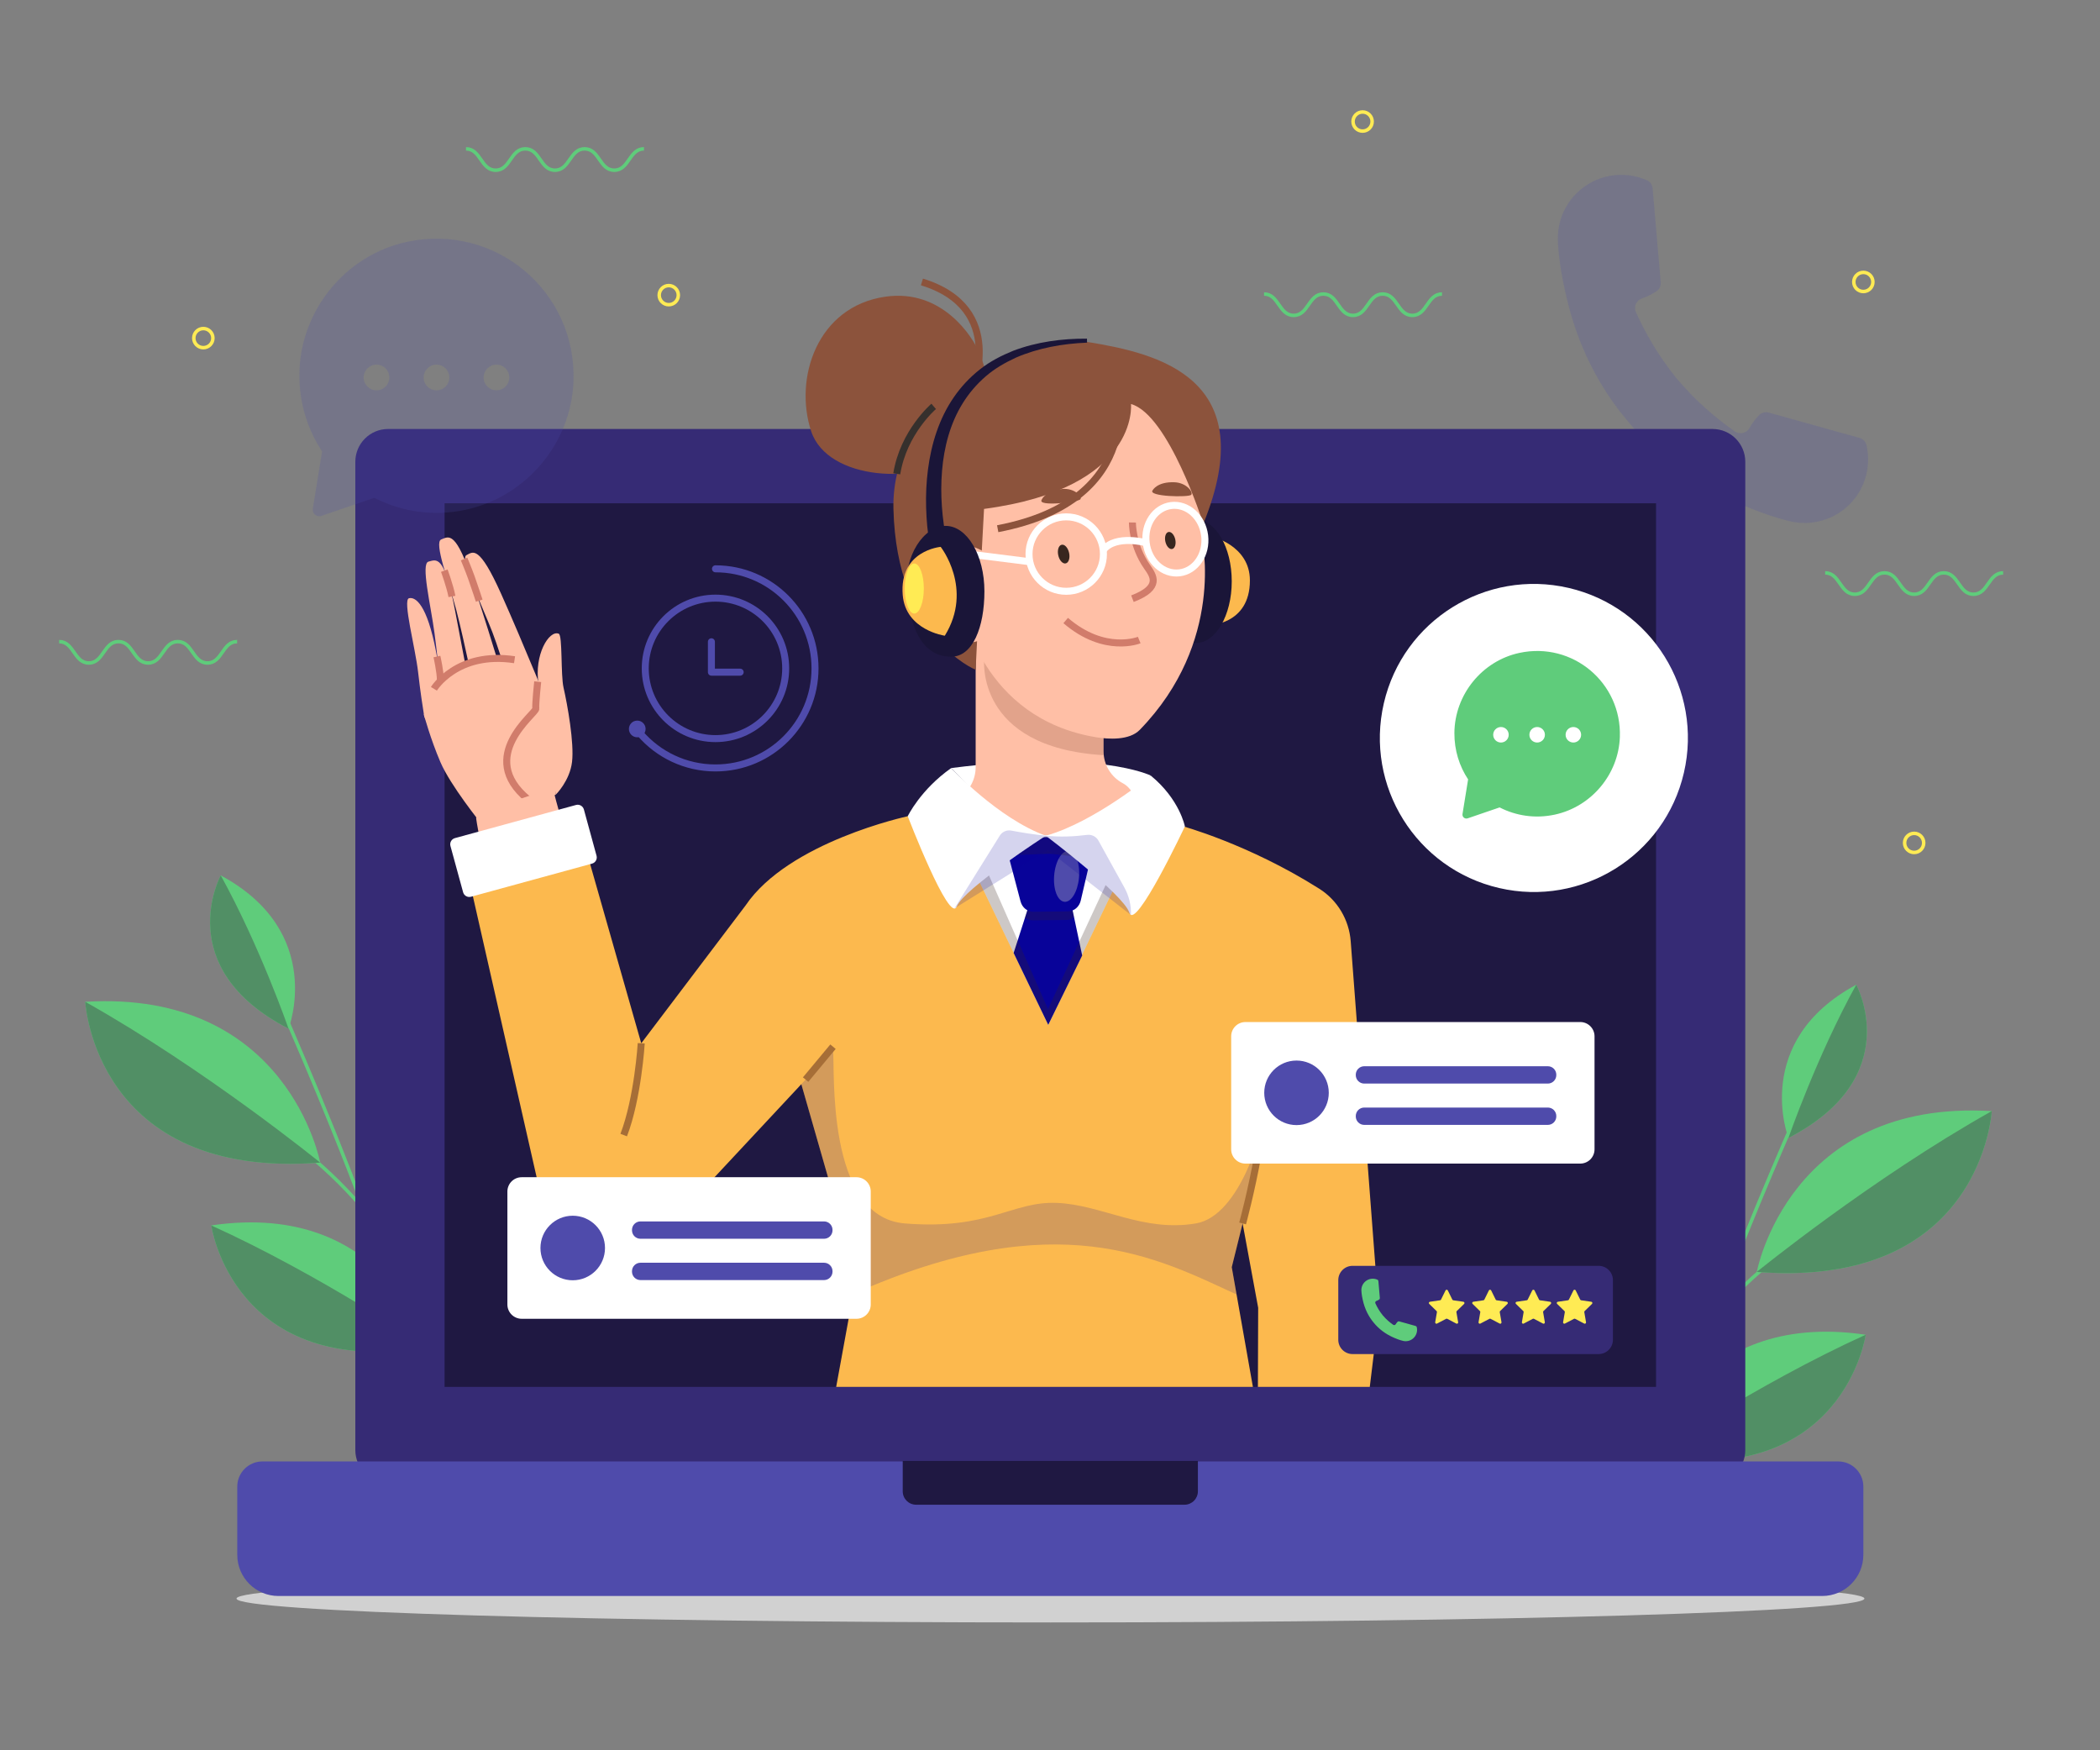<svg xmlns="http://www.w3.org/2000/svg" xmlns:xlink="http://www.w3.org/1999/xlink" x="0px" y="0px" viewBox="0 0 600 500" style="enable-background:new 0 0 600 500;" xml:space="preserve"><rect x="0" y="0" width="600" height="500" fill="#808080" stroke="none"/><g id="BACKGROUND">	<path style="opacity:0.2;fill:#4F4BAB;" d="M499.841,122.268c-0.855,1.505-2.762,1.959-4.182,0.969   c-5.536-3.864-11.178-8.72-16.324-14.782c-0.069-0.083-0.146-0.164-0.214-0.247c-0.069-0.082-0.135-0.173-0.203-0.256   c-5.005-6.178-8.734-12.621-11.507-18.776c-0.711-1.579,0.088-3.369,1.725-3.931c1.453-0.499,2.86-1.19,4.184-2.077   c0.836-0.561,1.256-1.578,1.169-2.581l-2.31-26.742c-0.086-1-0.67-1.925-1.587-2.332c-6.102-2.707-13.466-1.945-18.953,2.605   c-4.37,3.624-6.593,8.866-6.55,14.132l-0.007,0.006c0.001,0.018,0.004,0.035,0.005,0.053c0,0.021-0.003,0.042-0.002,0.063   c0.015,0.716,0.204,6.57,2.106,14.874c3.341,15.538,9.904,27.572,17.661,36.795c7.629,9.329,18.241,18.006,32.892,24.163   c7.809,3.405,13.527,4.675,14.228,4.822c0.021,0.004,0.042,0.005,0.062,0.009c0.018,0.005,0.034,0.01,0.051,0.015l0.007-0.006   c5.167,1.016,10.73-0.198,15.1-3.822c5.487-4.55,7.598-11.646,6.066-18.144c-0.23-0.977-1.032-1.721-1.998-1.991l-25.853-7.217   c-0.97-0.271-2.048-0.046-2.753,0.672C501.54,119.678,500.601,120.932,499.841,122.268z"></path>	<g>		<g>			<g>				<path style="fill:none;stroke:#5FCC7B;stroke-miterlimit:10;" d="M361.158,83.992c4.235,0,4.235,6.102,8.47,6.102      c4.236,0,4.236-6.102,8.472-6.102c4.238,0,4.238,6.102,8.475,6.102c4.236,0,4.236-6.102,8.473-6.102      c4.239,0,4.239,6.102,8.478,6.102s4.239-6.102,8.479-6.102"></path>			</g>			<g>				<path style="fill:none;stroke:#5FCC7B;stroke-miterlimit:10;" d="M521.477,163.653c4.235,0,4.235,6.102,8.47,6.102      c4.236,0,4.236-6.102,8.472-6.102c4.238,0,4.238,6.102,8.475,6.102c4.236,0,4.236-6.102,8.473-6.102      c4.239,0,4.239,6.102,8.479,6.102c4.239,0,4.239-6.102,8.479-6.102"></path>			</g>			<g>				<path style="fill:none;stroke:#5FCC7B;stroke-miterlimit:10;" d="M133.144,42.521c4.235,0,4.235,6.102,8.47,6.102      c4.236,0,4.236-6.102,8.472-6.102c4.238,0,4.238,6.102,8.475,6.102c4.236,0,4.236-6.102,8.473-6.102      c4.239,0,4.239,6.102,8.479,6.102c4.239,0,4.239-6.102,8.479-6.102"></path>			</g>			<g>				<path style="fill:none;stroke:#5FCC7B;stroke-miterlimit:10;" d="M16.903,183.291c4.235,0,4.235,6.102,8.47,6.102      c4.236,0,4.236-6.102,8.473-6.102c4.238,0,4.238,6.102,8.475,6.102c4.236,0,4.236-6.102,8.473-6.102      c4.239,0,4.239,6.102,8.478,6.102s4.239-6.102,8.478-6.102"></path>			</g>		</g>		<g>			<path style="fill:none;stroke:#FFEB54;stroke-miterlimit:10;" d="M60.83,96.588c0,1.508-1.223,2.731-2.731,2.731     c-1.508,0-2.731-1.223-2.731-2.731c0-1.508,1.223-2.731,2.731-2.731C59.607,93.857,60.83,95.08,60.83,96.588z"></path>			<path style="fill:none;stroke:#FFEB54;stroke-miterlimit:10;" d="M535.117,80.546c0,1.509-1.223,2.731-2.731,2.731     c-1.508,0-2.731-1.223-2.731-2.731c0-1.508,1.223-2.731,2.731-2.731C533.894,77.815,535.117,79.038,535.117,80.546z"></path>			<path style="fill:none;stroke:#FFEB54;stroke-miterlimit:10;" d="M549.632,240.792c0,1.508-1.223,2.731-2.731,2.731     c-1.508,0-2.731-1.223-2.731-2.731c0-1.508,1.223-2.731,2.731-2.731C548.409,238.06,549.632,239.283,549.632,240.792z"></path>			<path style="fill:none;stroke:#FFEB54;stroke-miterlimit:10;" d="M392.044,34.72c0,1.508-1.223,2.731-2.731,2.731     c-1.509,0-2.731-1.223-2.731-2.731c0-1.508,1.223-2.731,2.731-2.731C390.822,31.989,392.044,33.212,392.044,34.72z"></path>			<path style="fill:none;stroke:#FFEB54;stroke-miterlimit:10;" d="M193.805,84.311c0,1.508-1.223,2.731-2.731,2.731     c-1.508,0-2.731-1.223-2.731-2.731c0-1.508,1.223-2.731,2.731-2.731C192.582,81.58,193.805,82.803,193.805,84.311z"></path>		</g>	</g></g><g id="OBJECTS">	<g>		<path style="fill:#D1D1D1;" d="M532.694,456.662c0,3.766-104.121,6.818-232.562,6.818S67.57,460.427,67.57,456.662    c0-3.766,104.121-6.818,232.562-6.818S532.694,452.896,532.694,456.662z"></path>	</g>	<g>		<g>			<path style="fill:none;stroke:#5FCC7B;stroke-miterlimit:10;" d="M71.687,319.233c0,0,31.873,13.189,55.081,61.794"></path>			<path style="fill:none;stroke:#5FCC7B;stroke-miterlimit:10;" d="M78.612,283.674c0,0,13.882,30.989,25.394,61.832"></path>			<g>				<path style="fill:#5FCC7B;" d="M91.481,332.12c0,0-9.179-49.416-67.126-45.941C24.355,286.179,27.134,337.09,91.481,332.12z"></path>				<path style="fill:#518F65;" d="M24.355,286.179c34.388,19.317,67.126,45.941,67.126,45.941      C27.134,337.09,24.355,286.179,24.355,286.179z"></path>			</g>			<g>				<path style="fill:#5FCC7B;" d="M82.443,293.855c0,0,10.706-27.573-19.371-43.775C63.072,250.081,48.7,276.42,82.443,293.855z"></path>				<path style="fill:#518F65;" d="M63.072,250.081c11.229,20.314,19.371,43.775,19.371,43.775      C48.7,276.42,63.072,250.081,63.072,250.081z"></path>			</g>		</g>		<g>			<path style="fill:#5FCC7B;" d="M122.128,384.915c0,0-11.693-42.232-61.764-34.851C60.364,350.064,66.61,394.076,122.128,384.915z     "></path>			<path style="fill:#518F65;" d="M60.364,350.064c31.323,14.19,61.764,34.851,61.764,34.851     C66.61,394.076,60.364,350.064,60.364,350.064z"></path>		</g>	</g>	<g>		<g>			<path style="fill:none;stroke:#5FCC7B;stroke-miterlimit:10;" d="M521.733,350.46c0,0-31.873,13.189-55.081,61.794"></path>			<path style="fill:none;stroke:#5FCC7B;stroke-miterlimit:10;" d="M514.809,314.901c0,0-13.882,30.989-25.394,61.832"></path>			<g>				<path style="fill:#5FCC7B;" d="M501.939,363.347c0,0,9.179-49.416,67.126-45.941      C569.065,317.406,566.286,368.317,501.939,363.347z"></path>				<path style="fill:#518F65;" d="M569.065,317.406c-34.388,19.317-67.126,45.941-67.126,45.941      C566.286,368.317,569.065,317.406,569.065,317.406z"></path>			</g>			<g>				<path style="fill:#5FCC7B;" d="M510.978,325.083c0,0-10.706-27.573,19.371-43.775      C530.348,281.308,544.72,307.647,510.978,325.083z"></path>				<path style="fill:#518F65;" d="M530.348,281.308c-11.229,20.314-19.371,43.775-19.371,43.775      C544.72,307.647,530.348,281.308,530.348,281.308z"></path>			</g>		</g>		<g>			<path style="fill:#5FCC7B;" d="M471.292,416.142c0,0,11.693-42.232,61.764-34.851     C533.056,381.291,526.81,425.303,471.292,416.142z"></path>			<path style="fill:#518F65;" d="M533.056,381.291c-31.323,14.19-61.764,34.851-61.764,34.851     C526.81,425.303,533.056,381.291,533.056,381.291z"></path>		</g>	</g>	<path style="fill:#362B75;" d="M489.293,423.595H110.883c-5.169,0-9.36-4.191-9.36-9.36V131.908c0-5.169,4.191-9.36,9.36-9.36   h378.409c5.169,0,9.36,4.191,9.36,9.36v282.328C498.653,419.404,494.462,423.595,489.293,423.595z"></path>	<path style="fill:#4F4BAB;" d="M520.617,455.926H79.559c-6.499,0-11.768-5.269-11.768-11.768v-19.483   c0-3.97,3.218-7.188,7.188-7.188h450.218c3.97,0,7.188,3.218,7.188,7.188v19.483C532.386,450.657,527.117,455.926,520.617,455.926z   "></path>	<path style="fill:#1F1842;" d="M338.423,429.853h-76.669c-2.116,0-3.832-1.715-3.832-3.831v-8.684h84.332v8.684   C342.254,428.137,340.539,429.853,338.423,429.853z"></path>	<rect x="127.024" y="143.776" style="fill:#1F1842;" width="346.128" height="252.413"></rect>	<g>					<ellipse transform="matrix(0.226 -0.974 0.974 0.226 134.091 589.931)" style="fill:#FFFFFF;" cx="438.107" cy="210.623" rx="44.007" ry="44.006"></ellipse>		<g>			<path style="fill:#5FCC7B;" d="M434.126,186.509c-10.693,2.286-18.52,11.959-18.584,22.894     c-0.029,4.943,1.427,9.479,3.917,13.241l-1.599,9.888c-0.135,0.838,0.671,1.518,1.474,1.243l9.125-3.122     c4.639,2.371,10.111,3.278,15.773,2.058c10.434-2.248,18.215-11.505,18.585-22.173     C463.355,195.035,449.328,183.259,434.126,186.509z"></path>			<g>				<path style="fill:#FFFFFF;" d="M449.53,212.119c-1.224,0-2.216-0.992-2.216-2.216c0-1.224,0.992-2.217,2.216-2.217      c1.224,0,2.216,0.992,2.216,2.217C451.747,211.126,450.754,212.119,449.53,212.119z"></path>				<path style="fill:#FFFFFF;" d="M439.186,212.119c-1.224,0-2.217-0.992-2.217-2.216c0-1.224,0.992-2.217,2.217-2.217      c1.224,0,2.216,0.992,2.216,2.217C441.403,211.126,440.411,212.119,439.186,212.119z"></path>				<path style="fill:#FFFFFF;" d="M428.843,212.119c-1.224,0-2.216-0.992-2.216-2.216c0-1.224,0.992-2.217,2.216-2.217      c1.224,0,2.217,0.992,2.217,2.217C431.059,211.126,430.067,212.119,428.843,212.119z"></path>			</g>		</g>	</g>	<g>		<g>			<g>				<g>					<g>						<path style="fill:#FFBFA6;" d="M121.119,204.187c0,0,4.051-22.854,30.837-13.093l6.472,21.151l0.375,14.756l-21.385,8.191        c0,0-8.711-10.787-11.574-17.451C122.983,211.078,121.119,204.187,121.119,204.187z"></path>						<path style="fill:#FFBFA6;" d="M136.838,203.288c0,0-4.399-21.208-6.49-29.098s-6.446-19.26-4.281-20.089        c2.166-0.829,4.187-2.845,9.285,12.895c5.098,15.741,12.054,38.763,12.054,38.763L136.838,203.288z"></path>						<path style="fill:#FFBFA6;" d="M127.41,210.44c0,0-2.178-21.443-3.262-29.534c-1.083-8.091-3.975-19.917-1.723-20.468        c2.253-0.551,4.511-2.297,7.591,13.96c3.08,16.257,7.567,39.82,7.567,39.82L127.41,210.44z"></path>						<path style="fill:#FFBFA6;" d="M121.674,205.546c-0.27-0.361-0.448-0.777-0.521-1.222c-0.284-1.738-1.055-6.632-1.701-12.365        c-0.761-6.752-4.476-20.605-2.601-21.063c1.875-0.459,5.181,1.81,7.745,15.341c2.564,13.531,5.112,30.047,5.112,30.047        L121.674,205.546z"></path>						<path style="fill:#FFBFA6;" d="M147.99,203.759c0,0-4.548-15.995-7.298-23.137c-2.751-7.142-9.39-21.018-7.456-22.011        c1.934-0.993,3.613-3.078,9.964,11.075c6.351,14.153,14.892,35.301,14.892,35.301L147.99,203.759z"></path>						<path style="fill:#FFBFA6;" d="M141.339,186.929c0,0,1.958,3.441,2.538-0.972l2.395,3.972l-4.811-0.252L141.339,186.929z"></path>						<path style="fill:#FFBFA6;" d="M132.21,188.997c0,0,1.487,2.515,2.067-1.898l2.394,3.972l-4.34,0.673L132.21,188.997z"></path>						<path style="fill:none;stroke:#D17C6B;stroke-width:2;stroke-miterlimit:10;" d="M124.836,187.553        c0,0,1.017,4.482,0.983,6.761"></path>						<path style="fill:none;stroke:#D17C6B;stroke-width:2;stroke-miterlimit:10;" d="M126.943,163.019c0,0,1.602,4.334,2.183,7.37        "></path>						<path style="fill:none;stroke:#D17C6B;stroke-width:2;stroke-miterlimit:10;" d="M132.594,159.69c0,0,1.347,3.206,2.103,5.346        c1.021,2.89,2.223,6.557,2.223,6.557"></path>					</g>					<path style="fill:none;stroke:#D17C6B;stroke-width:2;stroke-miterlimit:10;" d="M123.975,196.769       c0,0,6.548-10.796,23.04-8.308"></path>				</g>				<path style="fill:#FFBFA6;" d="M158.804,227.001c0,0,3.995-3.925,4.637-9.35c0.641-5.425-1.289-16.211-2.428-21.213      c-0.841-3.693-0.261-14.947-1.368-15.404c-2.768-1.141-7.119,6.094-5.758,14.378      C155.247,203.697,158.804,227.001,158.804,227.001z"></path>				<path style="fill:none;stroke:#D17C6B;stroke-width:2;stroke-miterlimit:10;" d="M153.627,194.735c0,0-0.677,6.345-0.54,7.717      c0.137,1.372-17.183,13.606-2.209,25.903"></path>			</g>			<path style="fill:#FFBFA6;" d="M157.972,225.234c0,0,5.462,22.232,9.715,27.345c0,0-16.386,15.871-24.028,17.6     c0,0-6.67-29.381-7.619-36.432C135.785,231.851,157.972,225.234,157.972,225.234z"></path>		</g>		<g>			<path style="fill:#FCB94E;" d="M345.167,178.634c0,0-8.43-12.694,0.926-25.389c0,0,11.018,2.462,11.021,12.563     C357.117,178.634,345.167,178.634,345.167,178.634z"></path>			<ellipse style="fill:#1A1538;" cx="341.68" cy="166.07" rx="10.249" ry="17.618"></ellipse>			<g>				<path style="fill:#FCB94E;" d="M385.916,268.886c-0.465-6.119-3.759-11.696-8.943-14.979      c-20.328-12.873-39.571-18.039-39.571-18.039c-46.584,7.413-78.049-2.694-78.049-2.694s-34.056,7.276-46.365,25.534      l-29.777,39.325l-17.839-62.542l-33.115,7.969l22.42,98.8c2.358,7.374,8.482,12.914,16.039,14.531      c0.093,0.02,0.188,0.04,0.283,0.059c7.686,1.537,15.603-1.214,20.679-7.187l46.761-50.115l68.217,83.836l42.321-66.724      l10.5,56.928l-0.077,22.601h31.965l2.597-21.335L385.916,268.886z"></path>				<g>					<g>						<path style="fill:#FFFFFF;" d="M328.759,221.538c0,0-15.232-7.512-56.986-2.125l31.488,32.48L328.759,221.538z"></path>						<path style="fill:#FFBFA6;" d="M278.759,219.143V156.1h36.537v58.486c0,3.845,2.117,7.372,5.519,9.165        c10.332,5.445,4.941,43.164-25.11,34.307c-7.234-2.132-36.997-21.294-21.96-30.037        C276.886,226.195,278.759,222.777,278.759,219.143z"></path>						<path style="opacity:0.25;fill:#8C533C;" d="M315.296,206.355c0,0-21.35-6.238-34.095-18.112c0,0-2.731,25.277,34.095,27.485        V206.355z"></path>						<path style="fill:#FFBFA6;" d="M295.805,101.066c28.136-4.947,43.433,2.905,47.969,28.705c0,0-0.522,22.732-0.349,24.085        c0.023,0.178,6.696,29.451-17.771,54.637c-2.964,3.051-8.891,2.702-12.436,2.121c-32.918-5.396-38.209-36.833-38.209-36.833        c-0.694-2.063-16.159-17.445-16.546-19.645C253.927,128.336,267.669,106.014,295.805,101.066z"></path>						<path style="fill:#8C533C;" d="M323.14,115.415c0,0,2.487,24.059-41.986,29.968c0,0-1.956,35.788-2.396,45.951        c0,0-22.603-9.069-23.49-45.951c-0.766-31.878,36.012-50.885,55.726-47.649c19.714,3.236,49.827,10.175,32.806,51.902        C343.801,149.635,333.922,118.422,323.14,115.415z"></path>						<g>							<path style="fill:#FFBFA6;" d="M262.861,172.429c1.655,7.566,8.536,12.488,15.371,10.993         c6.834-1.495,11.033-8.84,9.378-16.406c-1.655-7.566-8.537-12.488-15.371-10.993         C265.405,157.517,261.206,164.863,262.861,172.429z"></path>						</g>						<g>							<path style="fill:#FFFFFF;" d="M270.18,231.848c0,0,23.756,15.256,58.678,0l-29.339,60.91L270.18,231.848z"></path>						</g>						<g>							<g>								<polygon style="fill:#080399;" points="295.186,254.906 305.361,254.906 309.193,272.947 299.497,292.758 289.611,272.235                   "></polygon>								<path style="opacity:0.25;fill:#38261F;" d="M304.926,262.798c0.932-0.01,1.236-0.312,1.9-0.941l-1.495-7.352h-9.993          l-2.518,7.651c0.635,0.483,1.403,0.763,2.222,0.754L304.926,262.798z"></path>								<path style="fill:#080399;" d="M288.141,244.44l3.439,13.054c0.467,1.773,1.977,2.989,3.686,2.97l9.884-0.112          c1.723-0.02,3.216-1.289,3.636-3.09l3.061-13.128c0.605-2.597-1.232-5.11-3.716-5.081l-16.384,0.185          C289.249,239.267,287.459,241.849,288.141,244.44z"></path>							</g>							<path style="fill:#4F4BAB;" d="M308.283,250.705c-0.353,4.015-2.225,7.107-4.181,6.908c-1.956-0.2-3.256-3.616-2.903-7.631         c0.353-4.015,2.225-7.107,4.181-6.907C307.336,243.274,308.636,246.69,308.283,250.705z"></path>						</g>						<path style="opacity:0.25;fill:#38261F;" d="M270.18,231.848l29.339,60.91l29.339-60.91        C293.151,247.89,270.18,231.848,270.18,231.848z M299.429,288.267l-19.246-43.578l19.796-0.818l19.058,2.186L299.429,288.267z        "></path>					</g>					<g>						<path style="fill:#FFFFFF;" d="M328.759,221.538c0,0-16.028,13.312-29.963,17.206c0,0,22.197,16.734,23.905,22.028        c1.708,5.293,15.838-24.689,15.838-24.689S337.065,228.324,328.759,221.538z"></path>					</g>					<g>						<path style="fill:#FFFFFF;" d="M271.773,219.413c0,0,13.408,14.424,27.023,19.331c0,0-23.352,15.061-25.44,20.215        c-2.088,5.154-14.005-25.785-14.005-25.785S262.998,225.572,271.773,219.413z"></path>					</g>					<path style="opacity:0.17;fill:#080399;" d="M285.643,238.73c0.707-1.135,2.008-1.704,3.312-1.454       c3.141,0.601,6.469,1.118,9.892,1.47c3.988,0.41,7.993,0.238,11.736-0.241c1.32-0.169,2.606,0.456,3.254,1.63l7.426,13.427       c1.32,2.387,1.966,5.096,1.866,7.829l0,0l-23.74-18.531l-26.704,16.656L285.643,238.73z"></path>				</g>				<polygon style="fill:#FCB94E;" points="238.911,396.19 357.969,396.19 351.929,361.996 368.505,295.255 224.801,295.255       244.688,364.575     "></polygon>				<g style="opacity:0.17;">					<path style="fill:#080399;" d="M228.293,299.42l-0.056-0.412C228.237,299.008,228.256,299.155,228.293,299.42z"></path>					<path style="fill:#080399;" d="M341.68,349.498c-15.156,2.56-26.779-5.304-39.641-5.863       c-12.861-0.56-19.425,7.831-43.548,5.863c-22.829-1.862-19.839-44.811-20.494-49.479l-9.048,9.698l15.739,54.858l-0.93,5.087       c58.281-26.027,87.134-10.168,109.549,0.136l-1.378-7.803l8.256-33.241l0.51-6.993       C360.695,321.761,354.653,347.307,341.68,349.498z"></path>				</g>			</g>			<path style="fill:#8C533C;" d="M274.442,129.597c8.05-6.38,9.996-17.823,5.331-28.913c-1.813-4.309-10.494-18.289-26.829-15.928     c-19.531,2.823-26.163,23.377-21.176,38.453C236.441,137.338,262.903,138.743,274.442,129.597z"></path>			<path style="fill:none;stroke:#8C533C;stroke-width:2;stroke-miterlimit:10;" d="M277.613,111.505     c0,0,10.357-23.458-14.21-30.959"></path>			<path style="fill:none;stroke:#8C533C;stroke-width:2;stroke-miterlimit:10;" d="M319.037,109.623     c0,0,9.326,33.127-33.981,41.413"></path>			<path style="fill:#8C533C;" d="M329.342,140.043c0,0,1.293-2.496,6.288-2.273c3.321,0.148,5.352,2.765,4.727,3.568     C339.733,142.141,327.739,141.875,329.342,140.043z"></path>			<path style="fill:#8C533C;" d="M297.621,142.78c0,0,0.948-2.647,5.928-3.093c3.311-0.297,5.673,2.025,5.162,2.904     S296.278,144.81,297.621,142.78z"></path>			<g>				<path style="fill:none;stroke:#D17C6B;stroke-width:2;stroke-miterlimit:10;" d="M323.555,149.259c0,0-0.114,6.519,4.171,12.637      c1.763,2.517,4.273,5.899-4.171,9.131"></path>				<path style="fill:#38261F;" d="M302.356,158.622c0.322,1.471,1.277,2.511,2.134,2.324c0.857-0.187,1.291-1.532,0.97-3.003      c-0.322-1.471-1.277-2.511-2.135-2.324C302.468,155.807,302.034,157.151,302.356,158.622z"></path>				<path style="fill:#38261F;" d="M332.962,154.714c0.293,1.34,1.164,2.289,1.945,2.118c0.781-0.171,1.177-1.396,0.884-2.736      c-0.293-1.34-1.164-2.288-1.945-2.118C333.064,152.148,332.668,153.373,332.962,154.714z"></path>				<path style="fill:none;stroke:#D17C6B;stroke-width:2;stroke-miterlimit:10;" d="M325.491,182.84c0,0-9.827,4.042-21.009-5.576"></path>				<circle style="fill:none;stroke:#FFFFFF;stroke-width:2;stroke-miterlimit:10;" cx="304.636" cy="158.282" r="10.632"></circle>				<path style="fill:none;stroke:#FFFFFF;stroke-width:2;stroke-miterlimit:10;" d="M327.476,155.055      c0.655,5.309,4.926,9.152,9.539,8.583c4.613-0.569,7.822-5.335,7.167-10.644c-0.655-5.31-4.926-9.153-9.539-8.583      C330.03,144.98,326.821,149.745,327.476,155.055z"></path>									<line style="fill:none;stroke:#FFFFFF;stroke-width:2;stroke-miterlimit:10;" x1="294.004" y1="160.44" x2="276.884" y2="158.282"></line>				<path style="fill:none;stroke:#FFFFFF;stroke-width:2;stroke-miterlimit:10;" d="M327.476,155.055c0,0-8.676-2.403-12.209,2.029      "></path>			</g>		</g>		<path style="fill:#1A1538;" d="M281.262,168.913c0,10.32-3.367,18.686-9.489,18.686c-7.084,0-11.51-5.997-12.681-18.686    c-0.948-10.276,4.963-18.686,11.085-18.686S281.262,158.593,281.262,168.913z"></path>		<g>			<path style="fill:#1A1538;" d="M265.704,155.899c-0.706-3.749-0.99-7.29-1.101-10.951c-0.102-3.634,0.069-7.278,0.54-10.894     c0.936-7.203,3.144-14.426,7.339-20.519c2.077-3.039,4.621-5.752,7.501-8.016c2.879-2.282,6.156-3.957,9.501-5.315     c6.779-2.572,13.985-3.503,21.081-3.463l0.019,1.143c-6.993,0.276-13.97,1.53-20.293,4.266c-3.115,1.437-6.111,3.144-8.676,5.379     c-2.569,2.219-4.783,4.811-6.559,7.681c-3.585,5.745-5.332,12.497-5.901,19.278c-0.286,3.4-0.292,6.831-0.04,10.244     c0.116,1.707,0.309,3.408,0.541,5.098c0.243,1.668,0.548,3.413,0.919,4.941L265.704,155.899z"></path>		</g>		<path style="fill:#FCB94E;" d="M268.766,156.224c0,0,9.452,11.953,1.179,25.378c0,0-11.184-1.541-12.023-11.608    C256.857,157.214,268.766,156.224,268.766,156.224z"></path>		<path style="fill:none;stroke:#A66E37;stroke-width:2;stroke-miterlimit:10;" d="M355.033,349.498c0,0,9.791-35.738,5.734-50.491"></path>					<line style="fill:none;stroke:#A66E37;stroke-width:2;stroke-miterlimit:10;" x1="230.175" y1="308.404" x2="237.998" y2="299.008"></line>		<g>			<path style="fill:#FFFFFF;" d="M169.155,246.708l-34.587,9.463c-0.977,0.267-1.985-0.308-2.253-1.285l-3.615-13.214     c-0.267-0.977,0.308-1.986,1.285-2.253l34.587-9.464c0.977-0.267,1.985,0.308,2.253,1.285l3.615,13.214     C170.707,245.433,170.132,246.441,169.155,246.708z"></path>		</g>		<path style="fill:none;stroke:#A66E37;stroke-width:2;stroke-miterlimit:10;" d="M183.21,298.033c0,0-0.952,15.69-5.009,26.22"></path>		<path style="fill:#FFEB54;" d="M263.951,168.118c0,3.949-1.222,7.15-2.73,7.15c-1.508,0-2.73-3.201-2.73-7.15    s1.222-7.15,2.73-7.15C262.729,160.967,263.951,164.169,263.951,168.118z"></path>		<path style="fill:none;stroke:#36302D;stroke-width:2;stroke-miterlimit:10;" d="M266.77,116.091c0,0-8.651,7.375-10.551,19.262"></path>	</g>	<path style="fill:none;stroke:#A66E37;stroke-width:2;stroke-miterlimit:10;" d="M220.15,301.233"></path>	<g>		<path style="fill:#FFFFFF;" d="M244.705,376.733h-95.656c-2.253,0-4.08-1.826-4.08-4.08v-32.278c0-2.253,1.826-4.08,4.08-4.08    h95.656c2.253,0,4.08,1.826,4.08,4.08v32.278C248.784,374.907,246.958,376.733,244.705,376.733z"></path>		<g>			<path style="fill:#4F4BAB;" d="M235.445,353.875h-52.458c-1.335,0-2.418-1.082-2.418-2.418v-0.118     c0-1.335,1.082-2.418,2.418-2.418h52.458c1.335,0,2.418,1.082,2.418,2.418v0.118C237.863,352.793,236.78,353.875,235.445,353.875     z"></path>			<path style="fill:#4F4BAB;" d="M235.445,365.678h-52.458c-1.335,0-2.418-1.082-2.418-2.418v-0.118     c0-1.335,1.082-2.418,2.418-2.418h52.458c1.335,0,2.418,1.082,2.418,2.418v0.118C237.863,364.595,236.78,365.678,235.445,365.678     z"></path>			<circle style="fill:#4F4BAB;" cx="163.636" cy="356.515" r="9.221"></circle>		</g>	</g>	<g>		<path style="fill:#FFFFFF;" d="M451.5,332.402h-95.656c-2.253,0-4.08-1.827-4.08-4.08v-32.278c0-2.253,1.826-4.08,4.08-4.08H451.5    c2.253,0,4.08,1.827,4.08,4.08v32.278C455.579,330.576,453.753,332.402,451.5,332.402z"></path>		<g>			<path style="fill:#4F4BAB;" d="M442.24,309.544h-52.458c-1.335,0-2.418-1.082-2.418-2.418v-0.118     c0-1.335,1.082-2.418,2.418-2.418h52.458c1.335,0,2.418,1.082,2.418,2.418v0.118C444.658,308.462,443.575,309.544,442.24,309.544     z"></path>			<path style="fill:#4F4BAB;" d="M442.24,321.346h-52.458c-1.335,0-2.418-1.082-2.418-2.418v-0.118     c0-1.335,1.082-2.418,2.418-2.418h52.458c1.335,0,2.418,1.082,2.418,2.418v0.118C444.658,320.264,443.575,321.346,442.24,321.346     z"></path>			<circle style="fill:#4F4BAB;" cx="370.431" cy="312.184" r="9.22"></circle>		</g>	</g>	<g>		<g>			<path style="fill:#362B75;" d="M456.756,386.813h-70.311c-2.253,0-4.08-1.827-4.08-4.08v-17.044c0-2.253,1.827-4.08,4.08-4.08     h70.311c2.253,0,4.08,1.827,4.08,4.08v17.044C460.835,384.986,459.009,386.813,456.756,386.813z"></path>			<g>				<path style="fill:#FFEB54;" d="M413.657,368.631l1.295,2.624c0.052,0.106,0.153,0.179,0.27,0.196l2.896,0.421      c0.294,0.043,0.412,0.404,0.199,0.612l-2.095,2.042c-0.085,0.082-0.123,0.201-0.103,0.318l0.495,2.884      c0.05,0.293-0.257,0.517-0.521,0.378l-2.59-1.362c-0.104-0.055-0.229-0.055-0.334,0l-2.59,1.362      c-0.263,0.138-0.571-0.085-0.521-0.378l0.495-2.884c0.02-0.116-0.019-0.235-0.103-0.318l-2.095-2.042      c-0.213-0.208-0.095-0.569,0.199-0.612l2.896-0.421c0.117-0.017,0.218-0.09,0.27-0.196l1.295-2.624      C413.145,368.364,413.525,368.364,413.657,368.631z"></path>				<path style="fill:#FFEB54;" d="M426.043,368.631l1.295,2.624c0.052,0.106,0.153,0.179,0.27,0.196l2.896,0.421      c0.294,0.043,0.412,0.404,0.199,0.612l-2.095,2.042c-0.085,0.082-0.123,0.201-0.103,0.318l0.495,2.884      c0.05,0.293-0.258,0.517-0.521,0.378l-2.59-1.362c-0.105-0.055-0.229-0.055-0.334,0l-2.59,1.362      c-0.263,0.138-0.571-0.085-0.521-0.378l0.495-2.884c0.02-0.116-0.019-0.235-0.103-0.318l-2.095-2.042      c-0.213-0.208-0.095-0.569,0.199-0.612l2.896-0.421c0.117-0.017,0.218-0.09,0.27-0.196l1.295-2.624      C425.531,368.364,425.911,368.364,426.043,368.631z"></path>				<path style="fill:#FFEB54;" d="M438.428,368.631l1.295,2.624c0.052,0.106,0.153,0.179,0.27,0.196l2.896,0.421      c0.294,0.043,0.412,0.404,0.199,0.612l-2.095,2.042c-0.085,0.082-0.123,0.201-0.103,0.318l0.495,2.884      c0.05,0.293-0.258,0.517-0.521,0.378l-2.59-1.362c-0.105-0.055-0.229-0.055-0.334,0l-2.59,1.362      c-0.263,0.138-0.571-0.085-0.521-0.378l0.495-2.884c0.02-0.116-0.019-0.235-0.103-0.318l-2.095-2.042      c-0.213-0.208-0.095-0.569,0.199-0.612l2.895-0.421c0.117-0.017,0.218-0.09,0.27-0.196l1.295-2.624      C437.916,368.364,438.297,368.364,438.428,368.631z"></path>				<path style="fill:#FFEB54;" d="M450.197,368.631l1.295,2.624c0.052,0.106,0.153,0.179,0.27,0.196l2.896,0.421      c0.294,0.043,0.412,0.404,0.199,0.612l-2.095,2.042c-0.085,0.082-0.123,0.201-0.103,0.318l0.495,2.884      c0.05,0.293-0.257,0.517-0.521,0.378l-2.59-1.362c-0.104-0.055-0.229-0.055-0.334,0l-2.59,1.362      c-0.263,0.138-0.571-0.085-0.521-0.378l0.495-2.884c0.02-0.116-0.019-0.235-0.103-0.318l-2.095-2.042      c-0.213-0.208-0.096-0.569,0.199-0.612l2.896-0.421c0.117-0.017,0.218-0.09,0.27-0.196l1.295-2.624      C449.685,368.364,450.065,368.364,450.197,368.631z"></path>			</g>		</g>		<path style="fill:#5FCC7B;" d="M398.792,378.269c-0.154,0.27-0.496,0.352-0.751,0.174c-0.994-0.694-2.007-1.566-2.931-2.654    c-0.012-0.015-0.026-0.03-0.038-0.044c-0.012-0.015-0.024-0.031-0.036-0.046c-0.899-1.109-1.568-2.266-2.066-3.371    c-0.128-0.283,0.016-0.605,0.31-0.706c0.261-0.09,0.514-0.214,0.751-0.373c0.15-0.101,0.225-0.283,0.21-0.463l-0.415-4.801    c-0.015-0.18-0.12-0.346-0.285-0.419c-1.095-0.486-2.418-0.349-3.403,0.468c-0.784,0.651-1.184,1.592-1.176,2.537l-0.001,0.001    c0,0.003,0.001,0.006,0.001,0.009c0,0.004,0,0.008,0,0.011c0.003,0.129,0.037,1.18,0.378,2.671c0.6,2.79,1.778,4.95,3.171,6.606    c1.37,1.675,3.275,3.233,5.905,4.338c1.402,0.611,2.428,0.839,2.554,0.866c0.004,0.001,0.008,0.001,0.011,0.002    c0.003,0.001,0.006,0.002,0.009,0.003l0.001-0.001c0.928,0.182,1.926-0.036,2.711-0.686c0.985-0.817,1.364-2.091,1.089-3.257    c-0.041-0.175-0.185-0.309-0.359-0.357l-4.642-1.296c-0.174-0.049-0.368-0.008-0.494,0.121    C399.097,377.804,398.928,378.029,398.792,378.269z"></path>	</g>	<g>					<circle style="fill:none;stroke:#4F4BAB;stroke-width:2;stroke-linecap:round;stroke-miterlimit:10;" cx="204.421" cy="190.934" r="20.063"></circle>		<circle style="fill:#4F4BAB;" cx="182.073" cy="208.238" r="2.385"></circle>					<polyline style="fill:none;stroke:#4F4BAB;stroke-width:2;stroke-linecap:round;stroke-linejoin:round;stroke-miterlimit:10;" points="    211.477,192.016 203.259,192.016 203.259,183.334   "></polyline>		<path style="fill:none;stroke:#4F4BAB;stroke-width:2;stroke-linecap:round;stroke-miterlimit:10;" d="M204.421,162.492    c15.708,0,28.442,12.734,28.442,28.442s-12.734,28.442-28.442,28.442c-8.61,0-16.326-3.826-21.542-9.869"></path>	</g>	<path style="opacity:0.2;fill:#4F4BAB;" d="M116.324,69.079c-17.715,3.787-30.681,19.812-30.788,37.927   c-0.049,8.189,2.363,15.704,6.489,21.936l-2.649,16.38c-0.224,1.388,1.112,2.515,2.442,2.06l15.117-5.172   c7.684,3.927,16.749,5.43,26.13,3.41c17.286-3.723,30.176-19.06,30.789-36.732C164.746,83.203,141.508,63.695,116.324,69.079z    M107.572,111.505c-2.028,0-3.672-1.644-3.672-3.672c0-2.028,1.644-3.672,3.672-3.672c2.028,0,3.672,1.644,3.672,3.672   C111.244,109.861,109.6,111.505,107.572,111.505z M124.707,111.505c-2.028,0-3.672-1.644-3.672-3.672   c0-2.028,1.644-3.672,3.672-3.672c2.028,0,3.672,1.644,3.672,3.672C128.379,109.861,126.736,111.505,124.707,111.505z    M141.843,111.505c-2.028,0-3.672-1.644-3.672-3.672c0-2.028,1.644-3.672,3.672-3.672c2.028,0,3.672,1.644,3.672,3.672   C145.515,109.861,143.872,111.505,141.843,111.505z"></path></g></svg>